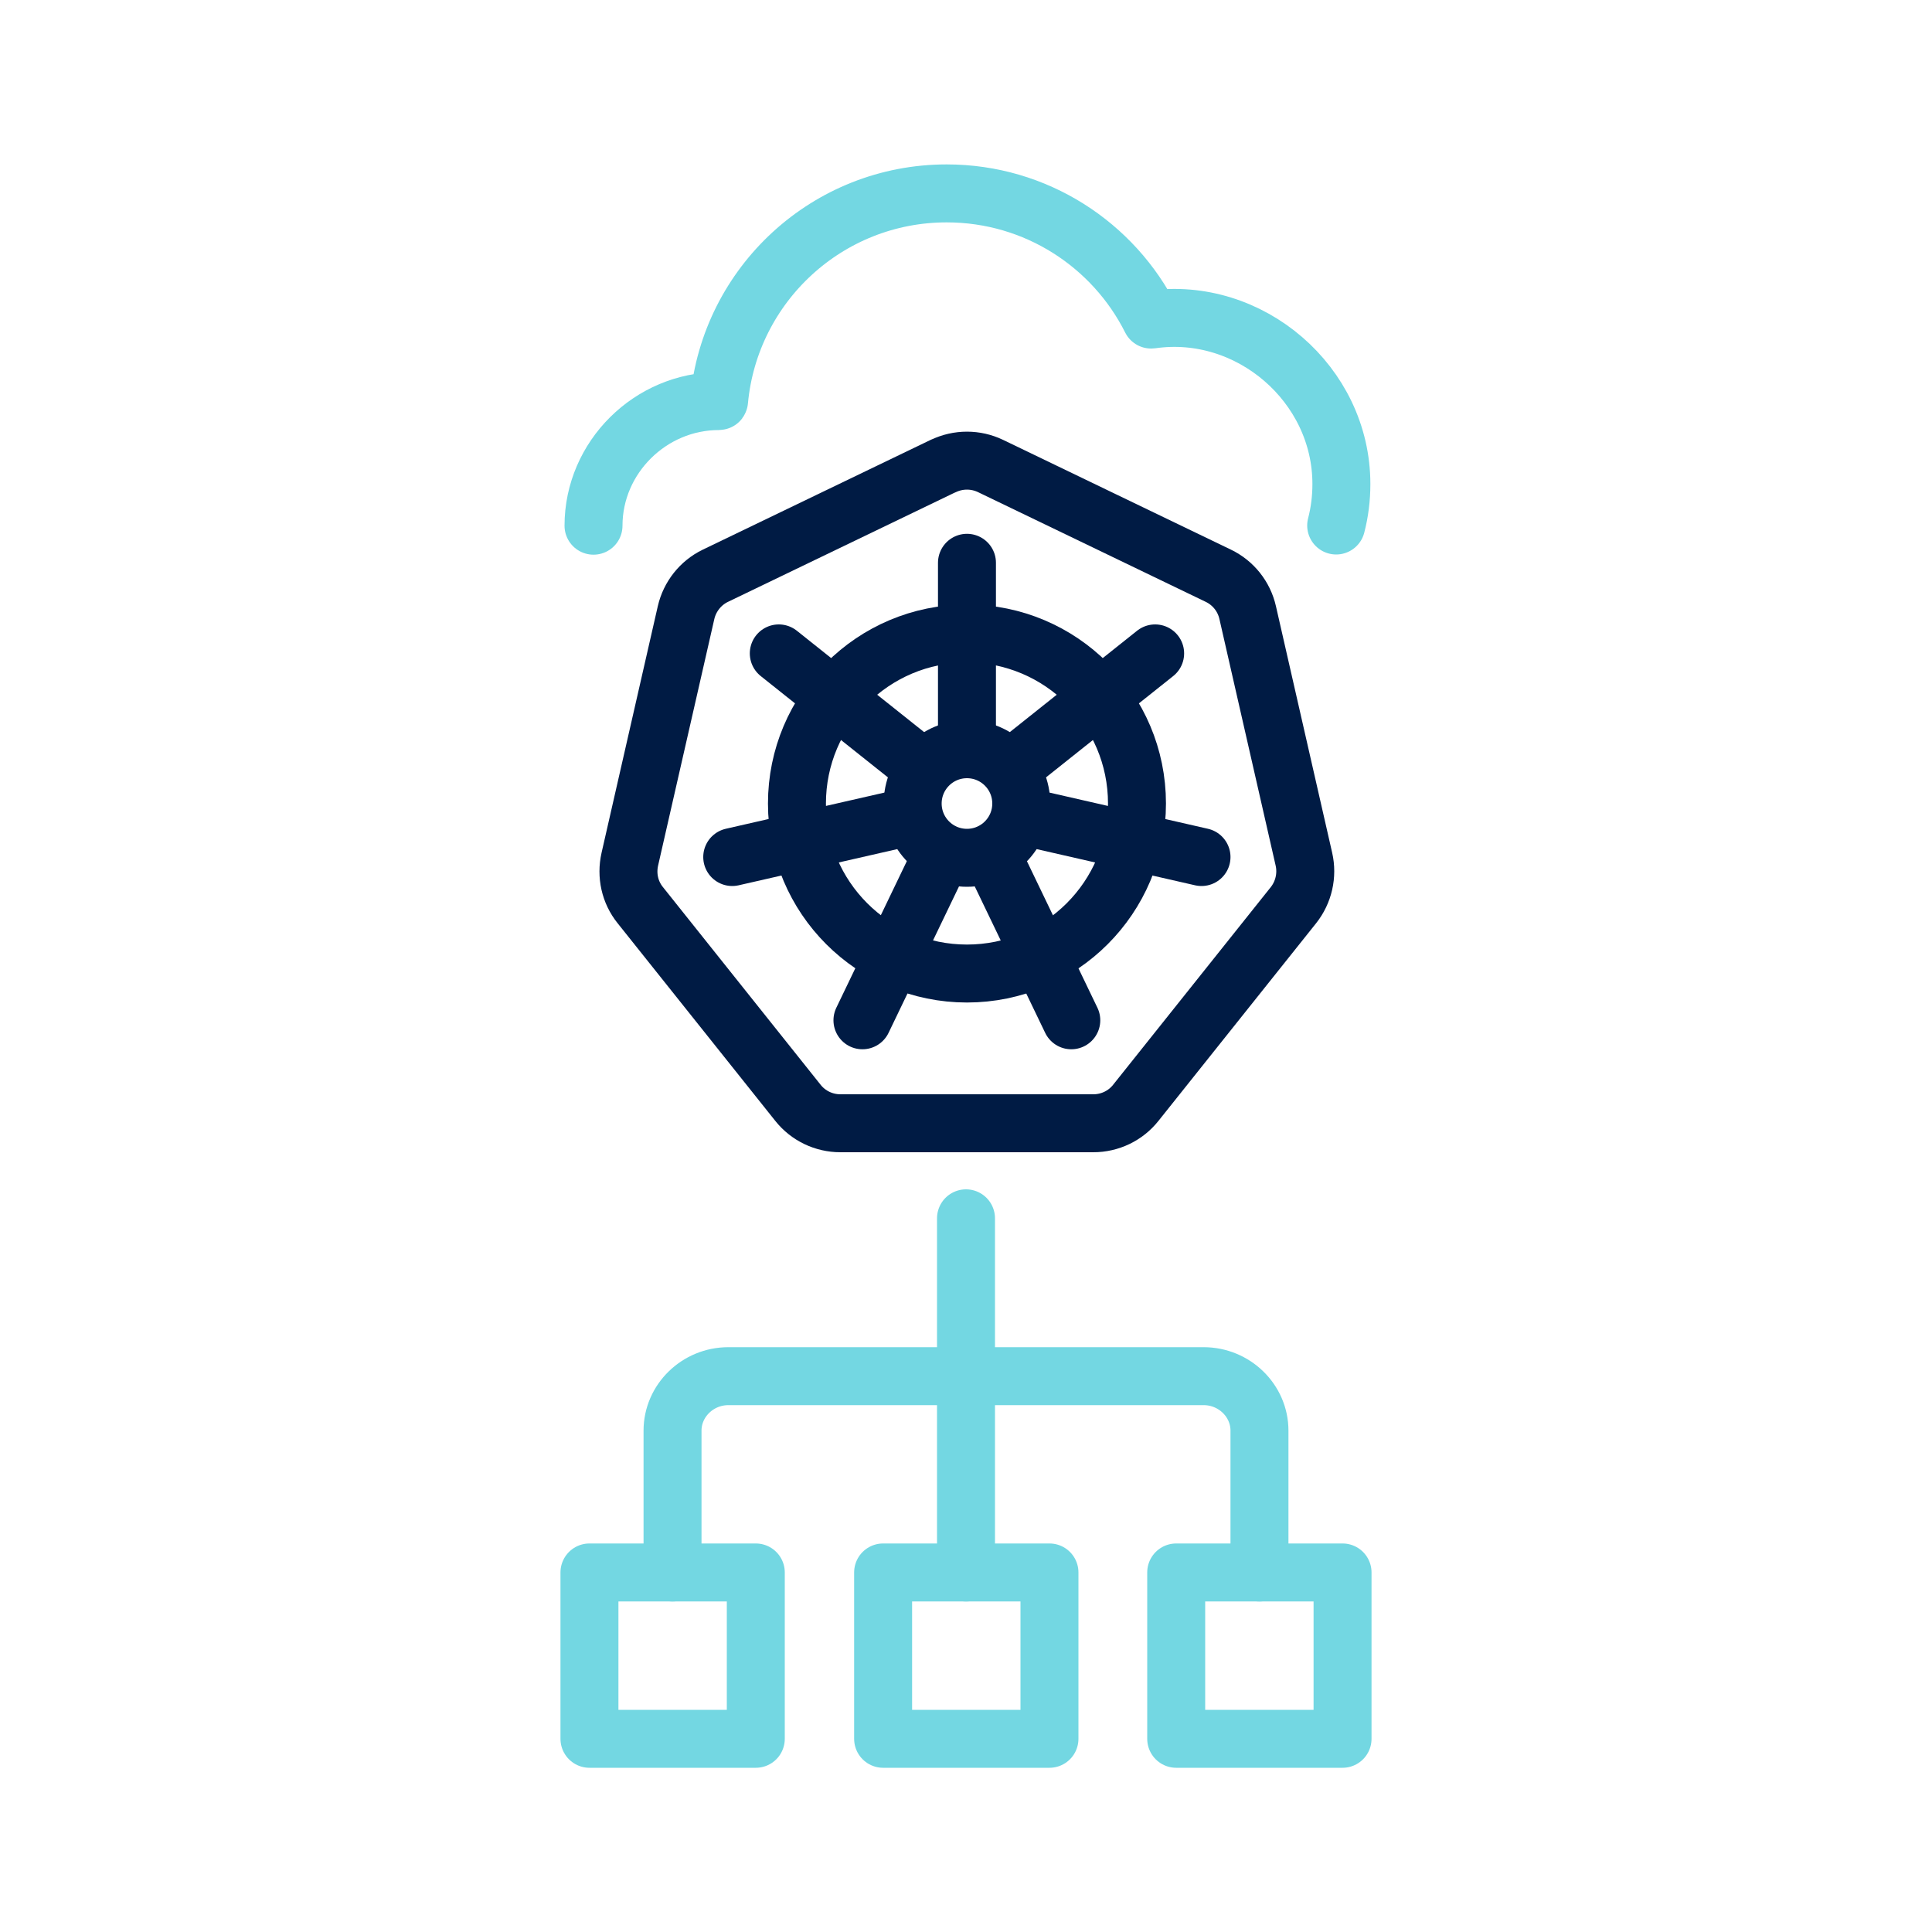 <?xml version="1.0" encoding="UTF-8"?>
<svg id="_圖層_1" data-name="圖層 1" xmlns="http://www.w3.org/2000/svg" viewBox="0 0 100 100">
  <defs>
    <style>
      .cls-1 {
        stroke: #73d7e2;
      }

      .cls-1, .cls-2 {
        fill: none;
        stroke-linecap: round;
        stroke-linejoin: round;
        stroke-width: 3px;
      }

      .cls-2 {
        stroke: #001b44;
      }
    </style>
  </defs>
  <g>
    <g>
      <circle class="cls-2" cx="50.05" cy="41.59" r="8.8"/>
      <circle class="cls-2" cx="50.05" cy="41.59" r="2.81"/>
      <g>
        <g id="_放射狀重複_" data-name="&amp;lt;放射狀重複&amp;gt;">
          <line class="cls-2" x1="50.05" y1="38.75" x2="50.05" y2="29.13"/>
        </g>
        <g id="_放射狀重複_-2" data-name="&amp;lt;放射狀重複&amp;gt;">
          <line class="cls-2" x1="52.27" y1="39.81" x2="59.79" y2="33.82"/>
        </g>
        <g id="_放射狀重複_-3" data-name="&amp;lt;放射狀重複&amp;gt;">
          <line class="cls-2" x1="52.82" y1="42.22" x2="62.19" y2="44.36"/>
        </g>
        <g id="_放射狀重複_-4" data-name="&amp;lt;放射狀重複&amp;gt;">
          <line class="cls-2" x1="51.28" y1="44.14" x2="55.45" y2="52.81"/>
        </g>
        <g id="_放射狀重複_-5" data-name="&amp;lt;放射狀重複&amp;gt;">
          <line class="cls-2" x1="48.81" y1="44.14" x2="44.64" y2="52.81"/>
        </g>
        <g id="_放射狀重複_-6" data-name="&amp;lt;放射狀重複&amp;gt;">
          <line class="cls-2" x1="47.28" y1="42.22" x2="37.9" y2="44.36"/>
        </g>
        <g id="_放射狀重複_-7" data-name="&amp;lt;放射狀重複&amp;gt;">
          <line class="cls-2" x1="47.83" y1="39.81" x2="40.31" y2="33.82"/>
        </g>
      </g>
    </g>
    <path class="cls-2" d="M48.82,24.12l-11.79,5.68c-.77.37-1.33,1.08-1.52,1.91l-2.91,12.76c-.19.84,0,1.71.54,2.38l8.16,10.23c.53.67,1.34,1.06,2.2,1.06h13.09c.86,0,1.67-.39,2.2-1.06l8.16-10.23c.53-.67.73-1.55.54-2.38l-2.91-12.76c-.19-.84-.75-1.54-1.52-1.91l-11.79-5.68c-.77-.37-1.67-.37-2.44,0Z"/>
  </g>
  <path class="cls-1" d="M69.16,27.2c.18-.69.27-1.41.27-2.15,0-5.17-4.75-9.24-9.83-8.51,0,0-.02,0-.02,0-1.94-3.87-5.95-6.53-10.58-6.53-6.16,0-11.22,4.71-11.78,10.73,0,.01,0,.02-.02.02-3.53,0-6.48,2.91-6.48,6.45"/>
  <g>
    <line class="cls-1" x1="50" y1="63.06" x2="50" y2="81.39"/>
    <path class="cls-1" d="M34.81,81.39v-7.34c0-1.55,1.3-2.82,2.89-2.82h24.6c1.59,0,2.89,1.27,2.89,2.82v7.34"/>
    <rect class="cls-1" x="45.71" y="81.39" width="8.61" height="8.61"/>
    <rect class="cls-1" x="60.88" y="81.39" width="8.61" height="8.61"/>
    <rect class="cls-1" x="30.51" y="81.39" width="8.61" height="8.61"/>
  </g>
</svg>